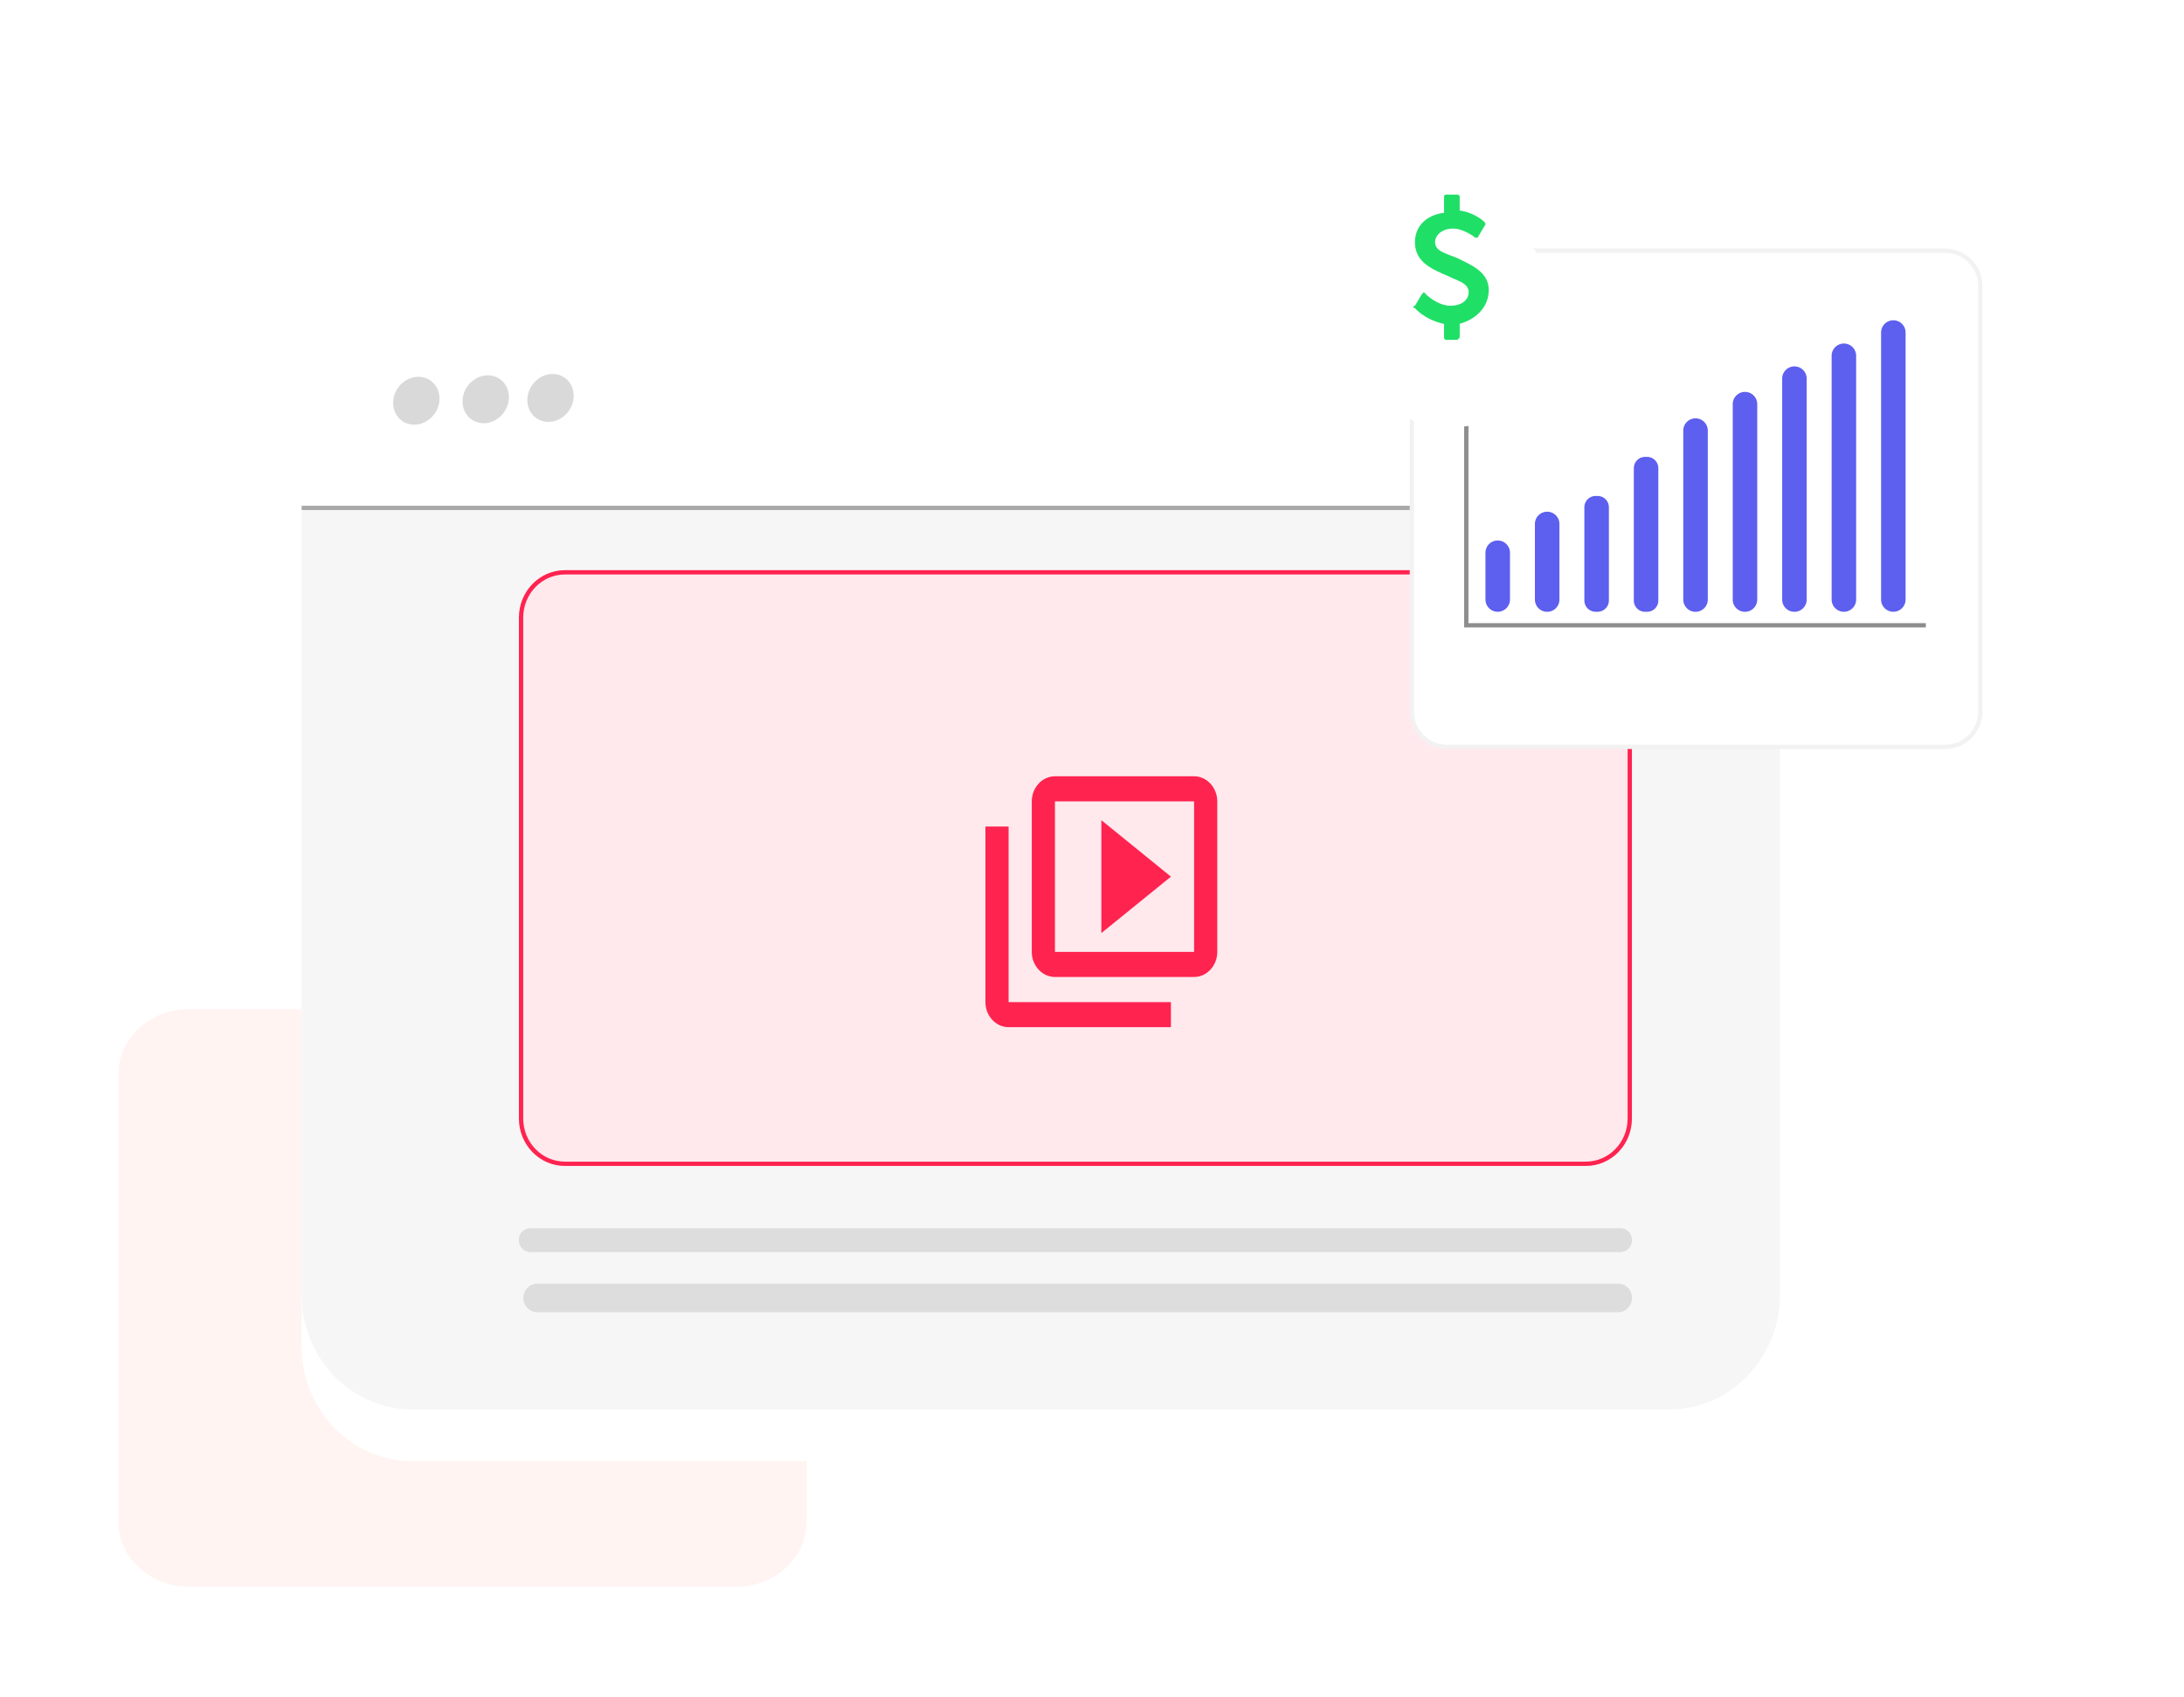 <svg width="507" height="394" viewBox="0 0 507 394" fill="none" xmlns="http://www.w3.org/2000/svg"><path d="M170.93 234.31H43.82c-9 0-16.3 6.71-16.3 14.99v104.15c0 8.28 7.3 14.99 16.3 14.99h127.11c9 0 16.3-6.71 16.3-14.99V249.3c0-8.28-7.3-14.99-16.3-14.99" fill="#fff4f2"/><g filter="url(#a)"><path d="M413.18 90.24V300.7c0 14.68-11.52 26.58-25.73 26.58H95.75c-14.2 0-25.73-11.9-25.73-26.58V90.24c0-14.68 11.53-26.58 25.73-26.58h291.7c14.22 0 25.73 11.9 25.73 26.58" fill="#fff"/></g><path d="M413.18 90.24V300.7c0 14.68-11.52 26.58-25.73 26.58H95.75c-14.2 0-25.73-11.9-25.73-26.58V90.24c0-14.68 11.53-26.58 25.73-26.58h291.7c14.22 0 25.73 11.9 25.73 26.58" fill="#fff"/><path d="M413.19 117.93V300.7c0 14.68-11.52 26.58-25.73 26.58H95.75c-14.2 0-25.73-11.9-25.73-26.58V117.93z" fill="#f6f6f6"/><path d="M413.19 117.93H70.02" stroke="#a9a9a9"/><path d="M96.27 98.61c2.97-.06 5.539-2.6 5.749-5.67s-2.03-5.51-4.99-5.45c-2.97.06-5.54 2.6-5.75 5.67s2.03 5.51 4.99 5.45M112.38 98.27c2.97-.06 5.54-2.6 5.75-5.67s-2.03-5.51-4.99-5.45c-2.97.06-5.54 2.6-5.75 5.67s2.03 5.51 4.99 5.45M127.42 97.96c2.97-.06 5.54-2.6 5.75-5.67s-2.03-5.51-4.99-5.45c-2.97.06-5.54 2.6-5.75 5.67s2.03 5.51 4.99 5.45" fill="#d9d9d9"/><path d="M368.15 132.89h-237c-5.63 0-10.19 4.71-10.19 10.52v116.3c0 5.81 4.56 10.52 10.19 10.52h237c5.63 0 10.19-4.71 10.19-10.52v-116.3c0-5.81-4.56-10.52-10.19-10.52Z" fill="#ffe9ed" stroke="#ff234f"/><path d="M376.19 285.19H123.1c-1.48 0-2.68 1.24-2.68 2.77s1.2 2.77 2.68 2.77h253.09c1.48 0 2.68-1.24 2.68-2.77s-1.2-2.77-2.68-2.77M375.649 298.05h-250.94c-1.78 0-3.22 1.49-3.22 3.32s1.44 3.32 3.22 3.32h250.94c1.78 0 3.22-1.49 3.22-3.32s-1.44-3.32-3.22-3.32" fill="#ddd"/><path d="M255.67 190.44v26.21l16.15-13.1zm0 0v26.21l16.15-13.1zm21.53-10.19h-32.3c-2.96 0-5.38 2.63-5.38 5.83v34.95c0 3.2 2.43 5.82 5.38 5.82h32.3c2.96 0 5.38-2.62 5.38-5.82v-34.95c0-3.2-2.43-5.83-5.38-5.83m0 40.78h-32.3v-34.95h32.3zm-21.53-30.58v26.21l16.15-13.1zm-21.53 42.24v-40.78h-5.38v40.78c0 3.2 2.43 5.82 5.38 5.82h37.68v-5.82z" fill="#ff234f"/><g filter="url(#b)"><path d="M451.55 46.21H335.92a8.16 8.16 0 0 0-8.16 8.16v98.89a8.16 8.16 0 0 0 8.16 8.16h115.63a8.16 8.16 0 0 0 8.16-8.16V54.37a8.16 8.16 0 0 0-8.16-8.16" fill="#fff"/><path d="M451.55 46.21H335.92a8.16 8.16 0 0 0-8.16 8.16v98.89a8.16 8.16 0 0 0 8.16 8.16h115.63a8.16 8.16 0 0 0 8.16-8.16V54.37a8.16 8.16 0 0 0-8.16-8.16Z" stroke="#f2f2f2"/></g><path d="M340.39 68.19v77h106.68" stroke="#8d8d8d" stroke-miterlimit="10"/><path d="M347.69 125.5h-.01a2.84 2.84 0 0 0-2.84 2.84v10.87a2.84 2.84 0 0 0 2.84 2.84h.01a2.84 2.84 0 0 0 2.84-2.84v-10.87a2.84 2.84 0 0 0-2.84-2.84M359.17 118.82h-.01a2.84 2.84 0 0 0-2.84 2.84v17.56a2.84 2.84 0 0 0 2.84 2.84h.01a2.84 2.84 0 0 0 2.84-2.84v-17.56a2.84 2.84 0 0 0-2.84-2.84M370.87 115.16h-.45a2.62 2.62 0 0 0-2.62 2.62v21.65a2.62 2.62 0 0 0 2.62 2.62h.45a2.62 2.62 0 0 0 2.62-2.62v-21.65a2.62 2.62 0 0 0-2.62-2.62M382.35 106.09h-.45a2.62 2.62 0 0 0-2.62 2.62v30.73a2.62 2.62 0 0 0 2.62 2.62h.45a2.62 2.62 0 0 0 2.62-2.62v-30.73a2.62 2.62 0 0 0-2.62-2.62M393.61 97.14h-.01a2.84 2.84 0 0 0-2.84 2.84v39.24a2.84 2.84 0 0 0 2.84 2.84h.01a2.84 2.84 0 0 0 2.84-2.84V99.98a2.84 2.84 0 0 0-2.84-2.84M405.09 91h-.01a2.84 2.84 0 0 0-2.84 2.84v45.38a2.84 2.84 0 0 0 2.84 2.84h.01a2.84 2.84 0 0 0 2.84-2.84V93.84a2.84 2.84 0 0 0-2.84-2.84M416.57 85.08h-.01a2.84 2.84 0 0 0-2.84 2.84v51.3a2.84 2.84 0 0 0 2.84 2.84h.01a2.84 2.84 0 0 0 2.84-2.84v-51.3a2.84 2.84 0 0 0-2.84-2.84M428.05 79.77h-.01a2.84 2.84 0 0 0-2.84 2.84v56.6a2.84 2.84 0 0 0 2.84 2.84h.01a2.84 2.84 0 0 0 2.84-2.84v-56.6a2.84 2.84 0 0 0-2.84-2.84M439.53 74.37h-.01a2.84 2.84 0 0 0-2.84 2.84v62a2.84 2.84 0 0 0 2.84 2.84h.01a2.84 2.84 0 0 0 2.84-2.84v-62a2.84 2.84 0 0 0-2.84-2.84" fill="#5d5fef"/><g filter="url(#c)"><path d="M336.85 87.22c13.896 0 25.16-11.265 25.16-25.16 0-13.896-11.264-25.16-25.16-25.16-13.895 0-25.16 11.264-25.16 25.16 0 13.895 11.265 25.16 25.16 25.16" fill="#fff"/></g><path fill-rule="evenodd" clip-rule="evenodd" d="M338.86 75.22v3.16l-.52.53h-2.6c-.52 0-.52-.53-.52-.53v-3.16c-4.68-1.05-6.75-3.69-6.75-3.69-.52 0-.52-.53 0-.53l1.56-2.63.52-.53.52.53s2.6 2.63 5.71 2.63c2.08 0 4.16-1.05 4.16-3.16s-2.6-2.63-4.68-3.69c-3.64-1.58-7.79-3.16-7.79-7.9 0-3.69 2.6-6.32 6.75-6.84v-3.69q0-.53.52-.53h2.6s.52 0 .52.53v3.16c3.64.53 5.71 2.63 5.71 2.63q.52.53 0 1.05l-1.56 2.63h-.52s-2.6-2.11-5.19-2.11-4.16 1.58-4.16 3.16c0 2.11 2.6 2.63 5.19 3.69 3.12 1.58 7.27 3.16 7.27 7.37s-3.12 6.84-6.75 7.9z" fill="#20df66"/><defs><filter id="a" x="40.02" y="45.66" width="403.16" height="323.62" filterUnits="userSpaceOnUse" color-interpolation-filters="sRGB"><feFlood flood-opacity="0" result="BackgroundImageFix"/><feColorMatrix in="SourceAlpha" values="0 0 0 0 0 0 0 0 0 0 0 0 0 0 0 0 0 0 127 0" result="hardAlpha"/><feOffset dy="12"/><feGaussianBlur stdDeviation="15"/><feComposite in2="hardAlpha" operator="out"/><feColorMatrix values="0 0 0 0 0 0 0 0 0 0 0 0 0 0 0 0 0 0 0.08 0"/><feBlend in2="BackgroundImageFix" result="effect1_dropShadow_2339_52440"/><feBlend in="SourceGraphic" in2="effect1_dropShadow_2339_52440" result="shape"/></filter><filter id="b" x="297.26" y="27.71" width="192.95" height="176.21" filterUnits="userSpaceOnUse" color-interpolation-filters="sRGB"><feFlood flood-opacity="0" result="BackgroundImageFix"/><feColorMatrix in="SourceAlpha" values="0 0 0 0 0 0 0 0 0 0 0 0 0 0 0 0 0 0 127 0" result="hardAlpha"/><feOffset dy="12"/><feGaussianBlur stdDeviation="15"/><feComposite in2="hardAlpha" operator="out"/><feColorMatrix values="0 0 0 0 0 0 0 0 0 0 0 0 0 0 0 0 0 0 0.08 0"/><feBlend in2="BackgroundImageFix" result="effect1_dropShadow_2339_52440"/><feBlend in="SourceGraphic" in2="effect1_dropShadow_2339_52440" result="shape"/></filter><filter id="c" x="281.69" y="18.9" width="110.32" height="110.32" filterUnits="userSpaceOnUse" color-interpolation-filters="sRGB"><feFlood flood-opacity="0" result="BackgroundImageFix"/><feColorMatrix in="SourceAlpha" values="0 0 0 0 0 0 0 0 0 0 0 0 0 0 0 0 0 0 127 0" result="hardAlpha"/><feOffset dy="12"/><feGaussianBlur stdDeviation="15"/><feComposite in2="hardAlpha" operator="out"/><feColorMatrix values="0 0 0 0 0 0 0 0 0 0 0 0 0 0 0 0 0 0 0.08 0"/><feBlend in2="BackgroundImageFix" result="effect1_dropShadow_2339_52440"/><feBlend in="SourceGraphic" in2="effect1_dropShadow_2339_52440" result="shape"/></filter></defs></svg>